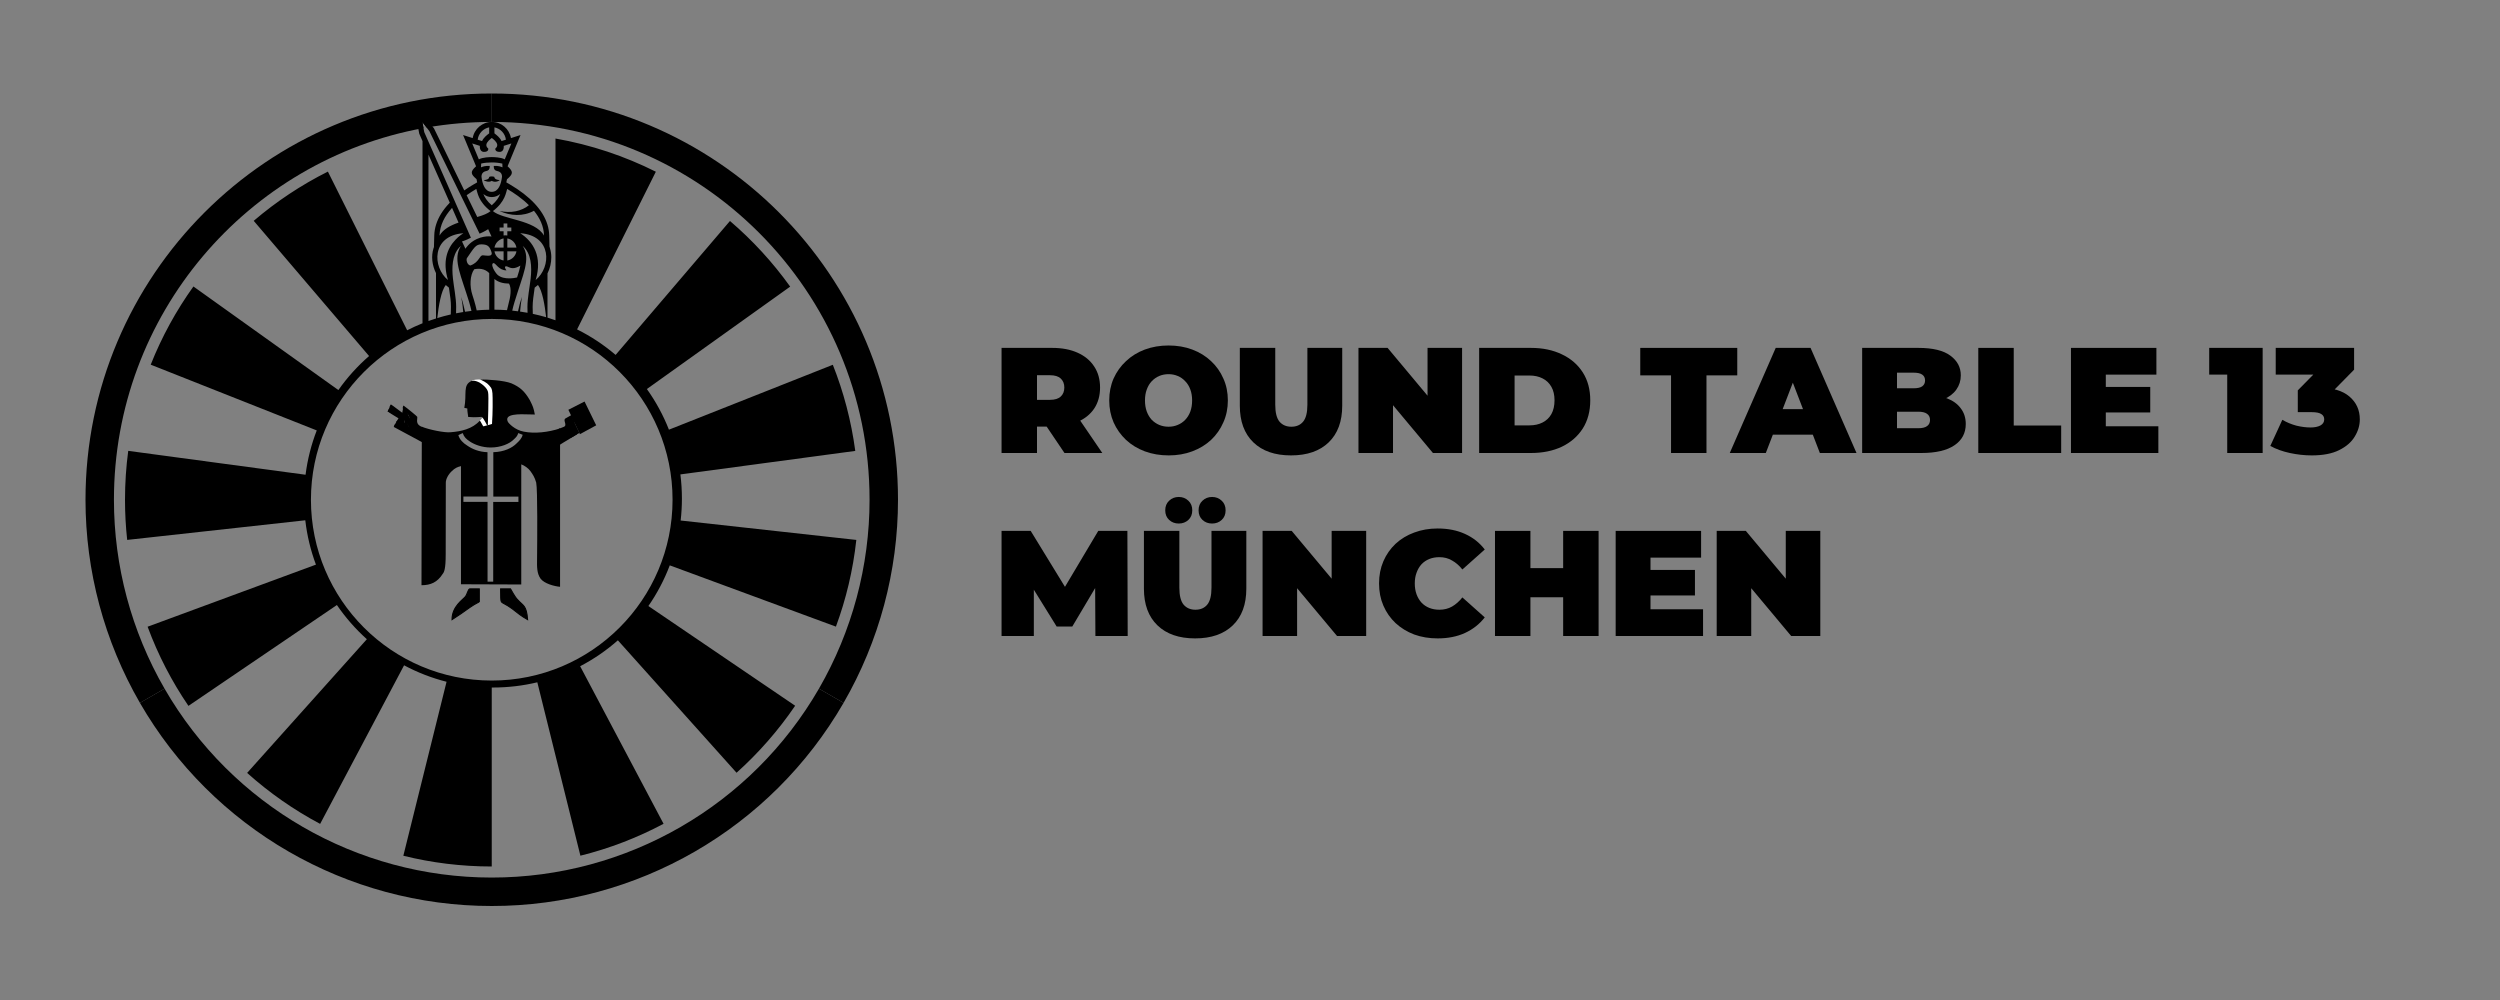 <svg width="5000" height="2000" viewBox="0 0 5000 2000" fill="none" xmlns="http://www.w3.org/2000/svg">
<rect x="0" y="0" width="5000" height="2000" fill="#808080" stroke="none"/>
<path d="M3433.39 1272V1061.78H3491.65L3598.56 1189.72H3571.53V1061.78H3640.6V1272H3582.34L3475.43 1144.07H3502.46V1272H3433.39Z" fill="black"/>
<path d="M3296.2 1139.86H3389.89V1190.92H3296.2V1139.86ZM3301 1218.54H3406.11V1272H3231.33V1061.78H3402.2V1115.24H3301V1218.54Z" fill="black"/>
<path d="M3126.31 1061.78H3197.18V1272H3126.31V1061.78ZM3060.84 1272H2989.97V1061.78H3060.84V1272ZM3131.11 1194.52H3056.04V1136.26H3131.11V1194.52Z" fill="black"/>
<path d="M2875.21 1276.8C2858.39 1276.8 2842.78 1274.2 2828.36 1269C2814.15 1263.59 2801.73 1255.98 2791.12 1246.17C2780.71 1236.36 2772.6 1224.75 2766.8 1211.34C2760.99 1197.92 2758.09 1183.11 2758.09 1166.89C2758.09 1150.68 2760.99 1135.86 2766.8 1122.45C2772.6 1109.03 2780.71 1097.42 2791.12 1087.61C2801.73 1077.8 2814.15 1070.29 2828.36 1065.09C2842.78 1059.68 2858.39 1056.98 2875.21 1056.98C2895.83 1056.98 2914.05 1060.58 2929.86 1067.79C2945.88 1075 2959.09 1085.41 2969.51 1099.02L2924.76 1138.96C2918.55 1131.16 2911.65 1125.15 2904.04 1120.95C2896.63 1116.54 2888.22 1114.34 2878.81 1114.34C2871.4 1114.34 2864.7 1115.54 2858.69 1117.94C2852.69 1120.34 2847.48 1123.85 2843.08 1128.45C2838.87 1133.06 2835.57 1138.66 2833.17 1145.27C2830.76 1151.68 2829.56 1158.88 2829.56 1166.89C2829.56 1174.9 2830.76 1182.21 2833.17 1188.81C2835.57 1195.22 2838.87 1200.73 2843.08 1205.33C2847.48 1209.94 2852.69 1213.44 2858.69 1215.84C2864.7 1218.24 2871.4 1219.45 2878.81 1219.45C2888.22 1219.45 2896.63 1217.34 2904.04 1213.14C2911.65 1208.74 2918.55 1202.63 2924.76 1194.82L2969.51 1234.76C2959.09 1248.18 2945.88 1258.59 2929.86 1265.99C2914.05 1273.2 2895.83 1276.8 2875.21 1276.8Z" fill="black"/>
<path d="M2525.14 1272V1061.78H2583.4L2690.31 1189.72H2663.28V1061.78H2732.35V1272H2674.09L2567.18 1144.07H2594.21V1272H2525.14Z" fill="black"/>
<path d="M2390.24 1276.8C2358.01 1276.8 2332.89 1268.1 2314.87 1250.68C2296.85 1233.26 2287.84 1208.84 2287.84 1177.4V1061.78H2358.71V1175.3C2358.71 1191.32 2361.62 1202.73 2367.42 1209.54C2373.23 1216.14 2381.04 1219.45 2390.85 1219.45C2400.86 1219.45 2408.66 1216.14 2414.27 1209.54C2420.08 1202.73 2422.98 1191.32 2422.98 1175.3V1061.78H2492.65V1177.4C2492.65 1208.84 2483.64 1233.26 2465.62 1250.68C2447.6 1268.1 2422.48 1276.8 2390.24 1276.8ZM2424.18 1047.07C2416.57 1047.07 2410.17 1044.67 2404.96 1039.86C2399.75 1035.06 2397.15 1028.65 2397.15 1020.64C2397.15 1012.63 2399.75 1006.23 2404.96 1001.42C2410.17 996.418 2416.57 993.915 2424.18 993.915C2431.79 993.915 2438.19 996.418 2443.4 1001.42C2448.6 1006.23 2451.21 1012.63 2451.21 1020.64C2451.21 1028.65 2448.6 1035.06 2443.4 1039.86C2438.19 1044.67 2431.79 1047.07 2424.18 1047.07ZM2357.51 1047.07C2349.9 1047.07 2343.5 1044.67 2338.29 1039.86C2333.09 1035.06 2330.48 1028.65 2330.48 1020.64C2330.48 1012.63 2333.09 1006.23 2338.29 1001.42C2343.5 996.418 2349.9 993.915 2357.51 993.915C2365.12 993.915 2371.53 996.418 2376.73 1001.42C2381.94 1006.23 2384.54 1012.63 2384.54 1020.64C2384.54 1028.65 2381.94 1035.06 2376.73 1039.86C2371.53 1044.67 2365.12 1047.07 2357.51 1047.07Z" fill="black"/>
<path d="M2003.12 1272V1061.78H2061.38L2145.46 1199.02H2114.83L2196.52 1061.78H2254.78L2255.38 1272H2190.81L2190.21 1159.08H2200.42L2144.56 1253.08H2113.33L2055.07 1159.08H2067.68V1272H2003.12Z" fill="black"/>
<path d="M4623.51 910.805C4609.09 910.805 4594.48 909.203 4579.66 906C4564.85 902.796 4551.84 898.091 4540.62 891.885L4564.65 839.632C4573.66 844.837 4583.07 848.741 4592.88 851.344C4602.89 853.746 4612.3 854.947 4621.11 854.947C4629.12 854.947 4635.62 853.646 4640.63 851.043C4645.83 848.24 4648.44 844.136 4648.44 838.731C4648.44 834.126 4646.53 830.622 4642.73 828.22C4638.93 825.617 4632.52 824.316 4623.51 824.316H4595.58V780.771L4649.94 725.515L4656.24 749.239H4551.44V695.784H4708.2V739.329L4653.84 794.585L4619.91 775.366H4638.53C4664.95 775.366 4685.07 781.272 4698.89 793.084C4712.7 804.896 4719.61 820.112 4719.61 838.731C4719.61 850.743 4716.2 862.255 4709.4 873.266C4702.79 884.277 4692.38 893.287 4678.17 900.294C4664.15 907.301 4645.93 910.805 4623.51 910.805Z" fill="black"/>
<path d="M4454.45 906V720.409L4484.78 749.239H4418.41V695.784H4525.32V906H4454.45Z" fill="black"/>
<path d="M4206.8 773.864H4300.49V824.917H4206.8V773.864ZM4211.6 852.545H4316.71V906H4141.93V695.784H4312.8V749.239H4211.6V852.545Z" fill="black"/>
<path d="M3956.58 906V695.784H4027.46V851.043H4122.35V906H3956.58Z" fill="black"/>
<path d="M3724.31 906V695.784H3836.63C3865.66 695.784 3887.08 700.99 3900.9 711.4C3914.71 721.611 3921.62 734.724 3921.62 750.74C3921.62 761.351 3918.61 770.861 3912.61 779.27C3906.8 787.478 3898.29 793.985 3887.08 798.79C3875.87 803.595 3862.06 805.997 3845.64 805.997L3851.64 789.781C3868.06 789.781 3882.18 792.083 3893.99 796.688C3906 801.292 3915.21 807.999 3921.62 816.808C3928.22 825.417 3931.53 835.828 3931.53 848.04C3931.53 866.259 3923.92 880.473 3908.7 890.684C3893.69 900.894 3871.67 906 3842.64 906H3724.31ZM3793.99 856.449H3836.63C3844.44 856.449 3850.24 855.047 3854.05 852.245C3858.05 849.442 3860.05 845.337 3860.05 839.932C3860.05 834.526 3858.05 830.422 3854.05 827.619C3850.24 824.816 3844.44 823.415 3836.63 823.415H3789.18V776.567H3827.02C3835.03 776.567 3840.83 775.266 3844.44 772.663C3848.24 769.86 3850.14 765.956 3850.14 760.951C3850.14 755.746 3848.24 751.842 3844.44 749.239C3840.83 746.636 3835.03 745.335 3827.02 745.335H3793.99V856.449Z" fill="black"/>
<path d="M3459.54 906L3551.44 695.784H3621.11L3713 906H3639.73L3571.86 729.419H3599.49L3531.62 906H3459.54ZM3514.2 869.362L3532.22 818.31H3628.92L3646.94 869.362H3514.2Z" fill="black"/>
<path d="M3342.08 906V750.74H3280.52V695.784H3474.52V750.74H3412.95V906H3342.08Z" fill="black"/>
<path d="M2958.29 906V695.784H3061.9C3085.33 695.784 3105.95 700.089 3123.76 708.697C3141.58 717.106 3155.5 729.118 3165.51 744.734C3175.52 760.35 3180.52 778.969 3180.52 800.592C3180.52 822.414 3175.52 841.233 3165.51 857.049C3155.5 872.665 3141.58 884.778 3123.76 893.387C3105.95 901.795 3085.33 906 3061.9 906H2958.29ZM3029.17 850.743H3058.9C3068.91 850.743 3077.62 848.841 3085.02 845.037C3092.63 841.233 3098.54 835.627 3102.74 828.22C3106.95 820.612 3109.05 811.403 3109.05 800.592C3109.05 789.981 3106.95 780.971 3102.74 773.564C3098.54 766.156 3092.63 760.551 3085.02 756.747C3077.62 752.943 3068.91 751.041 3058.9 751.041H3029.17V850.743Z" fill="black"/>
<path d="M2716.93 906V695.784H2775.19L2882.1 823.715H2855.08V695.784H2924.15V906H2865.89L2758.98 778.068H2786.01V906H2716.93Z" fill="black"/>
<path d="M2582.04 910.805C2549.81 910.805 2524.68 902.096 2506.67 884.678C2488.65 867.26 2479.64 842.835 2479.64 811.403V695.784H2550.51V809.3C2550.51 825.317 2553.41 836.729 2559.22 843.536C2565.03 850.142 2572.83 853.446 2582.64 853.446C2592.65 853.446 2600.46 850.142 2606.07 843.536C2611.87 836.729 2614.78 825.317 2614.78 809.3V695.784H2684.45V811.403C2684.45 842.835 2675.44 867.26 2657.42 884.678C2639.4 902.096 2614.28 910.805 2582.04 910.805Z" fill="black"/>
<path d="M2337.39 910.805C2320.18 910.805 2304.26 908.102 2289.65 902.696C2275.23 897.291 2262.72 889.683 2252.11 879.873C2241.5 869.863 2233.19 858.151 2227.18 844.737C2221.38 831.323 2218.47 816.708 2218.47 800.892C2218.47 784.876 2221.38 770.261 2227.18 757.047C2233.19 743.633 2241.5 732.022 2252.11 722.211C2262.72 712.201 2275.23 704.493 2289.65 699.088C2304.26 693.682 2320.08 690.979 2337.09 690.979C2354.31 690.979 2370.13 693.682 2384.54 699.088C2398.96 704.493 2411.47 712.201 2422.08 722.211C2432.69 732.022 2440.9 743.633 2446.71 757.047C2452.71 770.261 2455.72 784.876 2455.72 800.892C2455.72 816.708 2452.71 831.323 2446.71 844.737C2440.9 858.151 2432.69 869.863 2422.08 879.873C2411.47 889.683 2398.96 897.291 2384.54 902.696C2370.13 908.102 2354.41 910.805 2337.39 910.805ZM2337.09 853.446C2343.7 853.446 2349.81 852.245 2355.41 849.842C2361.22 847.44 2366.22 844.036 2370.43 839.632C2374.83 835.027 2378.24 829.521 2380.64 823.115C2383.04 816.508 2384.24 809.101 2384.24 800.892C2384.24 792.684 2383.04 785.376 2380.64 778.97C2378.24 772.363 2374.83 766.857 2370.43 762.453C2366.22 757.848 2361.22 754.344 2355.41 751.942C2349.81 749.539 2343.7 748.338 2337.09 748.338C2330.49 748.338 2324.28 749.539 2318.48 751.942C2312.87 754.344 2307.86 757.848 2303.46 762.453C2299.26 766.857 2295.95 772.363 2293.55 778.97C2291.15 785.376 2289.95 792.684 2289.95 800.892C2289.95 809.101 2291.15 816.508 2293.55 823.115C2295.95 829.521 2299.26 835.027 2303.46 839.632C2307.86 844.036 2312.87 847.44 2318.48 849.842C2324.28 852.245 2330.49 853.446 2337.09 853.446Z" fill="black"/>
<path d="M2003.12 906V695.784H2104.32C2123.94 695.784 2140.86 698.987 2155.07 705.394C2169.49 711.801 2180.6 721.01 2188.41 733.022C2196.22 744.834 2200.12 758.849 2200.12 775.065C2200.12 791.282 2196.22 805.296 2188.41 817.109C2180.6 828.72 2169.49 837.63 2155.07 843.836C2140.86 850.042 2123.94 853.145 2104.32 853.145H2042.46L2073.99 824.016V906H2003.12ZM2128.95 906L2077.29 829.421H2152.37L2204.62 906H2128.95ZM2073.99 831.824L2042.46 799.691H2099.82C2109.63 799.691 2116.83 797.488 2121.44 793.084C2126.24 788.679 2128.65 782.673 2128.65 775.065C2128.65 767.458 2126.24 761.451 2121.44 757.047C2116.83 752.642 2109.63 750.44 2099.82 750.44H2042.46L2073.99 718.307V831.824Z" fill="black"/>
<path fill-rule="evenodd" clip-rule="evenodd" d="M983.499 187C534.768 187 171 550.768 171 999.503C171 1142.12 208.543 1282.23 279.854 1405.75L329.11 1377.31C262.789 1262.44 227.875 1132.14 227.875 999.503C227.875 628.791 494.827 320.433 846.983 256.175C845.919 250.707 844.657 243.882 844.657 243.882C844.657 243.882 848.923 249.411 853.273 255.055C895.579 247.706 939.092 243.875 983.499 243.875V187Z" fill="black"/>
<path fill-rule="evenodd" clip-rule="evenodd" d="M279.854 1405.75C424.992 1657.14 693.22 1812 983.498 1812C1273.77 1812 1542.01 1657.14 1687.14 1405.75L1637.89 1377.31C1502.91 1611.1 1253.45 1755.12 983.498 1755.12C713.54 1755.12 464.088 1611.1 329.109 1377.31L279.854 1405.75Z" fill="black"/>
<path fill-rule="evenodd" clip-rule="evenodd" d="M1687.14 1405.75C1758.46 1282.23 1796 1142.12 1796 999.503C1796 550.768 1432.23 187 983.5 187V243.875C1400.82 243.875 1739.12 582.18 1739.12 999.503C1739.12 1132.14 1704.21 1262.44 1637.89 1377.31L1687.14 1405.75Z" fill="black"/>
<path fill-rule="evenodd" clip-rule="evenodd" d="M1094.98 635.232C1100.47 636.878 1105.59 638.647 1110.96 640.533V277.058C1181.88 289.508 1249.32 312.16 1311.68 343.446L1154.15 658.789C1181.96 672.647 1207.82 689.833 1231.22 709.824L1459.94 441.971C1505.16 480.664 1545.63 524.759 1580.34 573.253L1293.75 778.048C1311.6 803.056 1326.47 830.328 1337.87 859.345L1665.64 729.551C1687.26 784.079 1702.53 841.808 1710.54 901.821L1360.77 948.831C1362.79 964.669 1363.83 980.811 1363.83 997.196C1363.83 1012.02 1362.98 1026.65 1361.31 1041.03L1712.64 1079.84C1706.06 1140.13 1692.16 1198.24 1671.84 1253.25L1339.53 1130.71C1328.57 1159.69 1314.14 1186.97 1296.76 1212.06L1590.3 1411.48C1556.75 1460.77 1517.34 1505.79 1473.09 1545.5L1235.75 1280.63C1212.89 1300.81 1187.56 1318.25 1160.29 1332.47L1327.12 1647.58C1275.09 1675.25 1219.33 1696.83 1160.8 1711.38L1074.64 1364.58C1046.2 1371.42 1016.51 1375.05 985.977 1375.05C985.297 1375.05 984.175 1375.05 983.495 1375.05V1732.99C983.639 1732.99 983.347 1732.99 983.495 1732.99C922.543 1732.99 863.318 1725.55 806.681 1711.5L893.121 1363.54C863.225 1355.98 834.743 1344.84 808.157 1330.62L640.277 1647.79C587.442 1619.74 538.436 1585.42 494.255 1545.82L733.708 1278.42C711.12 1258.13 690.985 1235.17 673.805 1210.04L376.877 1411.75C343.581 1362.88 316.033 1309.78 295.213 1253.43L631.874 1129.25C621.368 1101.12 614.118 1071.41 610.587 1040.57L254.354 1079.82C251.474 1053.44 249.997 1026.64 249.997 999.498C249.997 966.347 252.201 933.707 256.47 901.716L611.109 949.485C615.004 918.629 622.626 888.927 633.509 860.844L301.427 729.347C323.574 673.539 352.377 621.085 386.854 572.965L676.742 780.116C694.406 755.012 715.048 732.152 738.152 712.051L507.427 441.652C552.495 403.145 602.278 370 655.784 343.207L814.315 660.55C824.302 655.443 834.545 650.768 845.02 646.548V282.222L838.517 267.414L834.416 245.94L831.575 231.246V231.237C833.783 230.707 835.992 230.283 838.102 229.866C840.733 229.336 843.364 228.806 845.995 228.381L856.209 241.819L867.996 256.839L883.156 287.835L928.531 380.814C928.953 380.503 929.376 380.185 929.903 379.867C935.271 376.057 941.165 372.353 947.378 368.755L954.328 364.741C953.8 362.62 953.378 360.4 953.069 358.287C941.272 348.129 939.906 343.584 952.119 332.578L948.117 322.845L934.849 291.009L931.795 283.6L926.111 270.065L945.38 276.193C948.538 257.893 964.543 243.826 983.597 243.826C1002.76 243.826 1018.65 257.893 1021.92 276.193L1041.08 270.065L1035.4 283.6L1032.34 291.009L1019.18 322.845L1015.18 332.578C1027.49 343.69 1026.02 348.235 1013.92 358.605C1013.6 360.612 1013.18 362.725 1012.65 364.741L1019.61 368.755C1060.35 392.668 1085.93 420.172 1094.88 449.258C1097.09 456.348 1098.25 463.544 1098.46 470.838L1098.99 493.161C1099.51 494.221 1099.62 495.38 1099.94 496.546C1101.75 502.294 1102.61 508.352 1102.61 514.479C1102.61 525.496 1100.12 536.736 1094.98 546.797V635.232ZM856.922 309.29V641.987C861.797 640.214 867.033 638.537 871.999 636.961V546.266C864.205 530.716 861.996 512.416 867.047 496.546C867.363 495.698 867.575 494.85 867.891 494.115L868.524 470.838C868.735 463.332 869.994 456.03 872.309 448.728C876.945 434.238 885.577 420.172 898.317 406.734C898.739 406.31 899.161 405.78 899.583 405.363L856.922 309.29ZM874.567 636.156C883.432 633.412 892.435 630.986 901.564 628.892C901.767 624.01 901.867 618.983 901.897 613.757C902.003 603.069 900.209 591.222 898.317 578.739C898.106 577.58 898 576.414 897.789 575.247L890.944 569.536L891.366 570.49C882.251 581.457 877.196 612.103 874.567 636.156ZM912.105 626.631C916.859 625.684 921.645 624.825 926.461 624.057C925.743 613.942 924.386 603.817 922.425 593.76C925.355 603.513 927.979 613.433 930.09 623.497C934.34 622.862 938.613 622.299 942.907 621.806C941.619 615.95 940.057 610.001 938.218 603.917C922.425 552.19 907.054 521.937 919.055 496.971C919.794 495.168 920.744 493.479 921.791 491.783C920.532 492.949 919.372 494.115 918.211 495.274C904.212 510.931 903.473 535.049 905.9 557.053V557.159C906.948 566.362 908.426 575.777 909.79 585.087C911.162 595.032 912.316 604.766 912.316 613.862C912.301 618.205 912.24 622.451 912.105 626.631ZM953.381 620.755C961.66 620.039 970.014 619.591 978.436 619.419V546.266C969.277 536.533 956.854 536.745 948.433 538.541C939.696 550.493 939.062 572.71 944.852 590.162C946.013 593.654 947.068 597.146 948.222 600.85C950.257 607.591 951.978 614.207 953.381 620.755ZM988.859 619.347C997.309 619.403 1005.68 619.737 1013.99 620.34C1014.69 617.108 1015.47 613.857 1016.34 610.583C1016.44 610.052 1016.66 609.417 1016.76 608.78C1020.86 594.078 1023.71 577.05 1018.02 567.21C1005.91 567.104 996.127 564.143 988.859 558.008V619.347ZM1024.48 621.248C1028.34 621.637 1032.2 622.084 1036.03 622.589C1038.02 612.816 1040.63 603.175 1043.82 593.76C1042.22 603.514 1040.94 613.339 1040.15 623.155C1045.16 623.871 1050.14 624.686 1055.08 625.597C1054.96 621.751 1054.89 617.848 1054.87 613.862C1054.87 604.766 1056.03 595.032 1057.4 585.193C1058.66 575.884 1060.25 566.468 1061.29 557.159V557.053C1063.92 533.36 1062.87 507.121 1045.4 491.783C1062.35 517.808 1045.81 548.592 1029.08 603.917C1027.28 609.804 1025.75 615.569 1024.48 621.248ZM1065.59 627.688C1074.61 629.618 1083.51 631.87 1092.29 634.433C1089.64 610.78 1084.67 581.118 1075.93 569.96L1069.4 575.247C1069.3 576.414 1069.09 577.58 1068.88 578.739C1067.08 591.222 1065.3 603.069 1065.3 613.757C1065.32 618.555 1065.42 623.184 1065.59 627.688ZM983.809 637.88C784.226 637.88 621.877 799.916 621.877 999.498C621.877 1199.08 783.913 1361.12 983.495 1361.12C1183.08 1361.12 1345.12 1199.08 1345.12 999.498C1345.12 799.916 1183.39 637.88 983.809 637.88ZM1071.3 560.121C1102.99 534.102 1104.15 470.945 1040.45 466.399C1066.45 483.216 1085.5 513.256 1071.3 560.121ZM999.187 462.589H1007.18V470.945C1008.34 470.732 1009.6 470.626 1010.87 470.626C1012.13 470.626 1013.39 470.732 1014.65 470.945V462.589H1022.66V455.076H1014.65V446.933H1007.18V455.076H999.187V462.589ZM944.43 286.881L957.698 318.725C964.965 314.49 979.914 314.172 983.597 314.172C987.278 314.172 1002.24 314.49 1009.5 318.725L1022.76 286.881L1007.5 291.743C1007.5 291.743 1008.86 303.802 999.187 303.802C989.394 303.802 990.652 297.145 990.652 297.145C997.071 291.956 994.444 286.244 990.125 281.593C988.017 279.367 985.595 277.465 983.597 275.883C981.595 277.465 979.176 279.367 977.072 281.593C972.752 286.244 970.121 291.956 976.545 297.145C976.545 297.145 977.81 303.802 968.124 303.802C958.331 303.802 959.695 291.743 959.695 291.743L944.43 286.881ZM1014.65 495.168H1032.88C1031.29 485.859 1023.92 478.459 1014.65 476.868V495.168ZM988.859 254.719V266.679L989.921 267.52C993.177 270.065 999.706 275.034 1002.97 281.806C1002.97 281.911 1003.07 282.018 1003.07 282.124L1003.81 281.911L1004.34 281.7L1011.81 279.367C1010.34 266.99 1000.86 257.052 988.859 254.719ZM979.386 331.836C979.386 331.836 980.653 340.305 973.491 341.782C968.335 342.842 962.96 345.273 962.96 353.416V353.522C964.754 368.232 969.911 383.677 983.495 383.677C997.071 383.677 1002.24 368.232 1004.02 353.522V353.416C1004.02 345.273 998.652 342.842 993.381 341.782C986.334 340.305 987.592 331.836 987.592 331.836C996.237 331.207 1002.44 333.533 1004.98 334.692C1004.87 330.677 1004.76 327.821 1004.65 327.185C998.235 325.701 991.069 324.86 983.495 324.86C976.017 324.86 968.749 325.595 962.334 327.079C962.334 327.079 962.123 330.041 962.018 334.692C964.543 333.533 970.755 331.207 979.386 331.836ZM999.459 360.101C995.404 363.93 987.958 364.546 983.537 361.703C978.756 365.191 969.85 362.759 967.404 360.086C972.116 360.086 978.377 358.651 978.377 353.804C981.121 352.333 986.385 352.643 988.697 353.804C988.697 358.544 995.268 360.101 999.459 360.101ZM916.319 474.224C919.478 471.581 922.742 469.043 926.217 466.824C926.428 466.718 926.639 466.506 926.85 466.399C926.639 466.399 926.322 466.399 926.111 466.506C863.149 471.474 864.31 534.208 896.002 560.121C884.838 523.626 893.891 497.289 910.951 479.512C912.633 477.716 914.426 475.921 916.319 474.224ZM1007.18 502.682H988.969C990.542 511.991 997.921 519.392 1007.18 520.983V502.682ZM1034.13 554.94C1037.19 545.63 1039.5 537.904 1040.76 531.14C1034.45 535.049 1029.61 536.321 1025.71 536.321C1018.97 536.321 1015.29 532.511 1012.34 532.511H1011.91C1006.97 533.147 1012.97 540.767 1012.97 540.767C997.496 540.767 991.596 526.164 987.074 526.164C986.759 526.164 986.445 526.27 986.232 526.375C982.651 528.178 985.178 535.367 988.859 541.503C990.856 544.994 993.381 548.168 995.285 549.865C1001.71 555.258 1010.44 556.735 1018.34 556.735C1024.66 556.735 1030.55 555.788 1034.13 554.94ZM934.426 389.6C934.004 389.918 933.687 390.123 933.273 390.441L954.539 434.026C954.75 434.026 954.856 433.92 955.067 433.813C966.118 430.64 975.594 427.042 981.173 422.179C956.017 402.924 954.961 384.094 952.647 377.852C947.068 381.132 940.857 385.048 934.426 389.6ZM924.008 482.898L930.846 497.501C930.846 497.501 937.902 485.336 953.589 478.034C963.17 473.588 972.014 472.641 977.494 472.641C980.962 472.641 983.072 473.058 983.072 473.058L976.333 458.355C976.333 458.355 969.488 463.014 959.175 467.346L858.84 262.445L844.623 243.933L848.52 264.346L941.799 475.391C931.901 480.678 924.008 482.898 924.008 482.898ZM988.969 495.168H1007.18V476.868C1003.81 477.398 1000.65 478.776 998.023 480.784C996.237 482.057 994.546 483.64 993.177 485.443C991.069 488.298 989.598 491.57 988.969 495.168ZM976.122 511.461C981.067 511.461 985.068 510.083 982.862 503.849C979.176 493.161 976.017 489.033 963.698 488.715H962.749C951.169 488.715 948.327 495.38 933.582 516.642C933.582 516.642 932.218 520.24 934.426 525.217C936.959 530.928 940.857 530.928 940.962 530.928C958.859 524.368 958.542 510.613 965.591 510.613H966.013C968.652 510.825 972.647 511.461 976.122 511.461ZM1014.65 502.682V520.983C1023.92 519.392 1031.29 511.991 1032.88 502.682H1014.65ZM903.051 416.998C889.685 432.018 879.681 450.107 879.048 471.156C886.21 458.674 900.42 451.061 916.319 445.448C916.529 445.342 916.847 445.244 917.057 445.137L904.107 415.726C903.684 416.15 903.368 416.574 903.051 416.998ZM978.331 254.719C966.329 257.052 956.854 266.99 955.384 279.367L962.854 281.7L963.487 281.911L964.121 282.124C964.121 282.018 964.226 282.018 964.226 281.911C967.385 275.034 973.914 270.065 977.283 267.52L978.331 266.679V254.719ZM983.495 410.544C993.279 402.189 997.921 394.251 1000.45 387.904C995.71 391.926 989.921 394.145 983.495 394.145C977.177 394.145 971.494 392.032 966.752 388.01C969.172 394.357 973.807 402.189 983.495 410.544ZM1014.34 377.852C1012.02 384.094 1010.97 402.924 985.807 422.179C1005.29 439.214 1069.92 439.419 1088.03 471.156C1087.62 452.22 1079.4 435.616 1067.92 421.543C1046.34 433.389 1020.66 432.018 999.077 421.967C1009.81 424.186 1020.97 424.716 1031.71 422.497C1040.87 420.596 1050.98 416.255 1057.82 410.438C1043.82 396.471 1027.29 385.472 1014.34 377.852Z" fill="black"/>
<path d="M1169.1 803.042L1192.4 850.663L1159.82 868.31L1136.75 819.556L1169.1 803.042Z" fill="black"/>
<path d="M1122.72 875.21H1142.29L1158.8 865.821L1149.08 845.121L1166.38 833.244L1164.12 827.588L1142.29 840.144" fill="black"/>
<path d="M801.583 827.814L781.787 809.037L775.227 822.837L801.583 835.054M828.165 852.7L807.125 811.299L804.071 827.814L828.165 875.21M809.161 832.905H799.094C795.022 840.144 790.158 847.27 788.009 852.926L809.048 855.415" fill="black"/>
<path d="M944.109 760.624C942.526 763.904 952.706 761.529 953.95 765.149C955.195 768.655 965.262 835.168 965.262 835.168L959.493 841.389V857.338H987.093V764.357C974.311 763.452 964.018 755.647 944.222 760.624H944.109Z" fill="white"/>
<path d="M945.24 761.416C944.561 761.416 943.996 761.529 943.317 761.755C924.879 769.9 934.155 787.772 928.612 815.712L934.607 816.956C934.607 822.951 935.512 826.684 936.417 833.923C953.045 835.507 962.434 833.245 963.678 833.923C967.976 837.656 974.424 851.23 974.424 851.23L975.668 850.551C975.668 850.551 977.931 789.356 976.121 784.379C974.65 776.574 965.827 769.334 959.267 765.262C954.968 763 949.652 761.077 945.24 761.416ZM781.787 809.038L778.959 814.015C789.027 821.82 795.587 824.309 799.32 827.815L798.076 830.982C792.76 828.494 780.204 820.349 777.376 818.766L775.227 822.838C784.955 829.738 794.004 834.489 795.927 835.959C801.243 838.787 806.333 838.787 809.048 841.615V845.687C801.809 844.104 797.171 839.692 794.004 841.615L791.741 844.783C797.058 844.783 805.202 850.099 805.202 850.099L803.958 853.832C797.737 851.683 797.058 849.76 789.932 848.176L787.443 853.832L845.132 884.939L844.906 854.171C843.096 853.606 841.286 852.588 839.703 851.683C830.653 846.027 835.631 836.638 834.386 833.471C834.386 832.792 814.704 816.504 807.125 811.187C800.904 820.01 814.365 825.892 816.853 830.304C821.265 836.864 816.514 847.271 827.826 854.171L827.486 859.148C810.519 854.397 816.175 838.448 813.007 832.453C809.84 828.72 807.352 827.476 802.94 824.309C794.909 818.766 789.592 813.789 781.787 809.038ZM1159.26 822.499C1158.8 822.499 1157.79 822.725 1156.77 823.177L1141.5 830.869C1135.28 834.602 1130.98 836.864 1130.98 836.864C1124.98 840.145 1135.73 850.665 1127.47 853.719C1123.74 855.189 1120.23 856.773 1117.74 857.452V890.595L1154.17 868.537L1148.4 856.547C1145.68 865.03 1141.16 867.858 1133.13 869.329L1131.88 864.352C1138.44 862.316 1142.63 860.845 1144.44 853.832C1145.46 848.515 1141.95 846.027 1144.21 841.276C1144.44 840.032 1153.49 833.923 1159.48 830.191C1161.52 828.946 1163.44 827.928 1164.23 827.476C1162.31 824.761 1161.29 822.612 1159.26 822.499Z" fill="black"/>
<path fill-rule="evenodd" clip-rule="evenodd" d="M982.153 775.567C976.668 768.403 974.585 765.682 960.399 758.927C975.443 758.927 1007.57 760.737 1022.73 766.619C1039.81 774.084 1049.08 782.116 1059.6 800.214C1059.98 800.974 1060.34 801.7 1060.69 802.398C1065.24 811.556 1067.36 815.815 1069.67 829.059C1066.75 829.059 1063.24 828.945 1059.43 828.822C1038.27 828.138 1007.66 827.148 1015.71 843.538C1016.96 846.252 1029.51 860.053 1047.84 863.333C1069.22 867.631 1096.82 864.577 1120.12 856.772V1173.61C1108.81 1172.59 1088.56 1167.39 1080.98 1157.1C1073.7 1146.65 1073.88 1133.86 1074.11 1118.02C1074.15 1115.16 1074.19 1112.2 1074.19 1109.13C1074.19 1108.92 1074.2 1107.93 1074.22 1106.28C1074.4 1087.12 1075.4 978.991 1072.38 965.137C1069.36 954.302 1065.29 948.553 1061.74 943.558C1061.44 943.13 1061.14 942.708 1060.85 942.288C1057.11 936.745 1048.52 930.75 1042.52 928.714V1168.97L921.939 1168.52V932.221C914.134 934.144 909.723 936.406 903.954 941.949C896.375 948.962 891.624 958.237 891.624 965.251C891.624 965.251 891.398 1079.16 891.398 1109.25C891.398 1138.09 888.231 1144.31 885.516 1147.59C874.77 1164.67 861.309 1170.44 842.984 1170.44C842.984 1070.56 843.663 853.379 843.663 853.379C856.898 859.148 889.928 865.935 901.352 864.464C921.713 862.88 944.676 858.243 959.72 841.162C960.998 842.706 962.35 845.251 963.578 847.561C964.959 850.16 966.181 852.46 966.96 852.7L984.04 847.949C983.963 847.718 984.083 845.705 984.274 842.485C984.645 836.244 985.284 825.471 985.284 814.354C985.284 812.694 985.285 811.116 985.286 809.614C985.299 787.46 985.302 781.812 982.23 775.668L982.153 775.567ZM1033.47 886.521C1024.42 895.91 1008.36 903.715 986.752 904.394L986.639 904.168V993.19H1036.86V1003.82H986.413V1163.32H975.101V1003.71H926.8V993.077H974.988V904.394C957.794 903.828 944.673 898.172 934.606 891.272C926.122 885.956 919.222 879.282 916.733 870.233L925.443 866.16C928.045 874.079 932.683 878.377 939.922 883.128C949.311 889.349 964.355 895.005 981.323 895.005C1001.68 895.005 1019.22 887.539 1027.7 878.716C1032.11 874.644 1034.94 871.816 1036.52 866.16L1045.35 869.554C1043.54 876.793 1038.79 881.544 1033.47 886.521Z" fill="black"/>
<path d="M939.358 1177.8C936.077 1178.81 934.607 1188.54 930.761 1193.29C925.897 1199.51 904.065 1212.86 904.065 1239.22C918.544 1229.94 924.879 1225.42 939.923 1214.67C952.14 1206.19 957.456 1204.94 958.587 1203.36V1177.8C958.474 1177.8 939.358 1177.8 939.358 1177.8ZM1001.23 1177.8C1001.46 1194.08 1001.23 1200.65 1002.7 1203.36C1005.42 1207.09 1011.19 1207.66 1024.31 1217.39C1036.3 1226.89 1042.86 1232.2 1055.19 1239.22C1052.93 1209.92 1046.14 1211.84 1035.39 1199.63C1029.62 1194.31 1021.59 1178.36 1021.14 1177.8H1001.23Z" fill="black" stroke="black" stroke-width="2.218"/>
<path d="M966.618 782.456C966.845 776.8 965.6 776.235 960.623 771.144C958.7 777.14 959.605 779.289 966.618 782.456ZM959.379 782.795C959.718 777.14 960.171 775.669 954.402 771.258C952.705 777.14 952.705 778.949 959.379 782.795ZM952.139 782.117C952.818 776.461 954.062 775.443 947.162 770.466C945.579 776.461 945.805 779.289 952.139 782.117ZM944.108 782.795C946.031 777.705 947.276 774.312 939.471 770.918C938.452 777.705 940.036 778.384 944.108 782.795ZM943.656 797.161C952.139 801.573 952.705 801.573 960.963 796.256C958.474 791.505 954.063 788.451 948.407 789.696C945.239 791.279 943.995 793.089 943.656 796.596V797.161Z" fill="black"/>
</svg>
